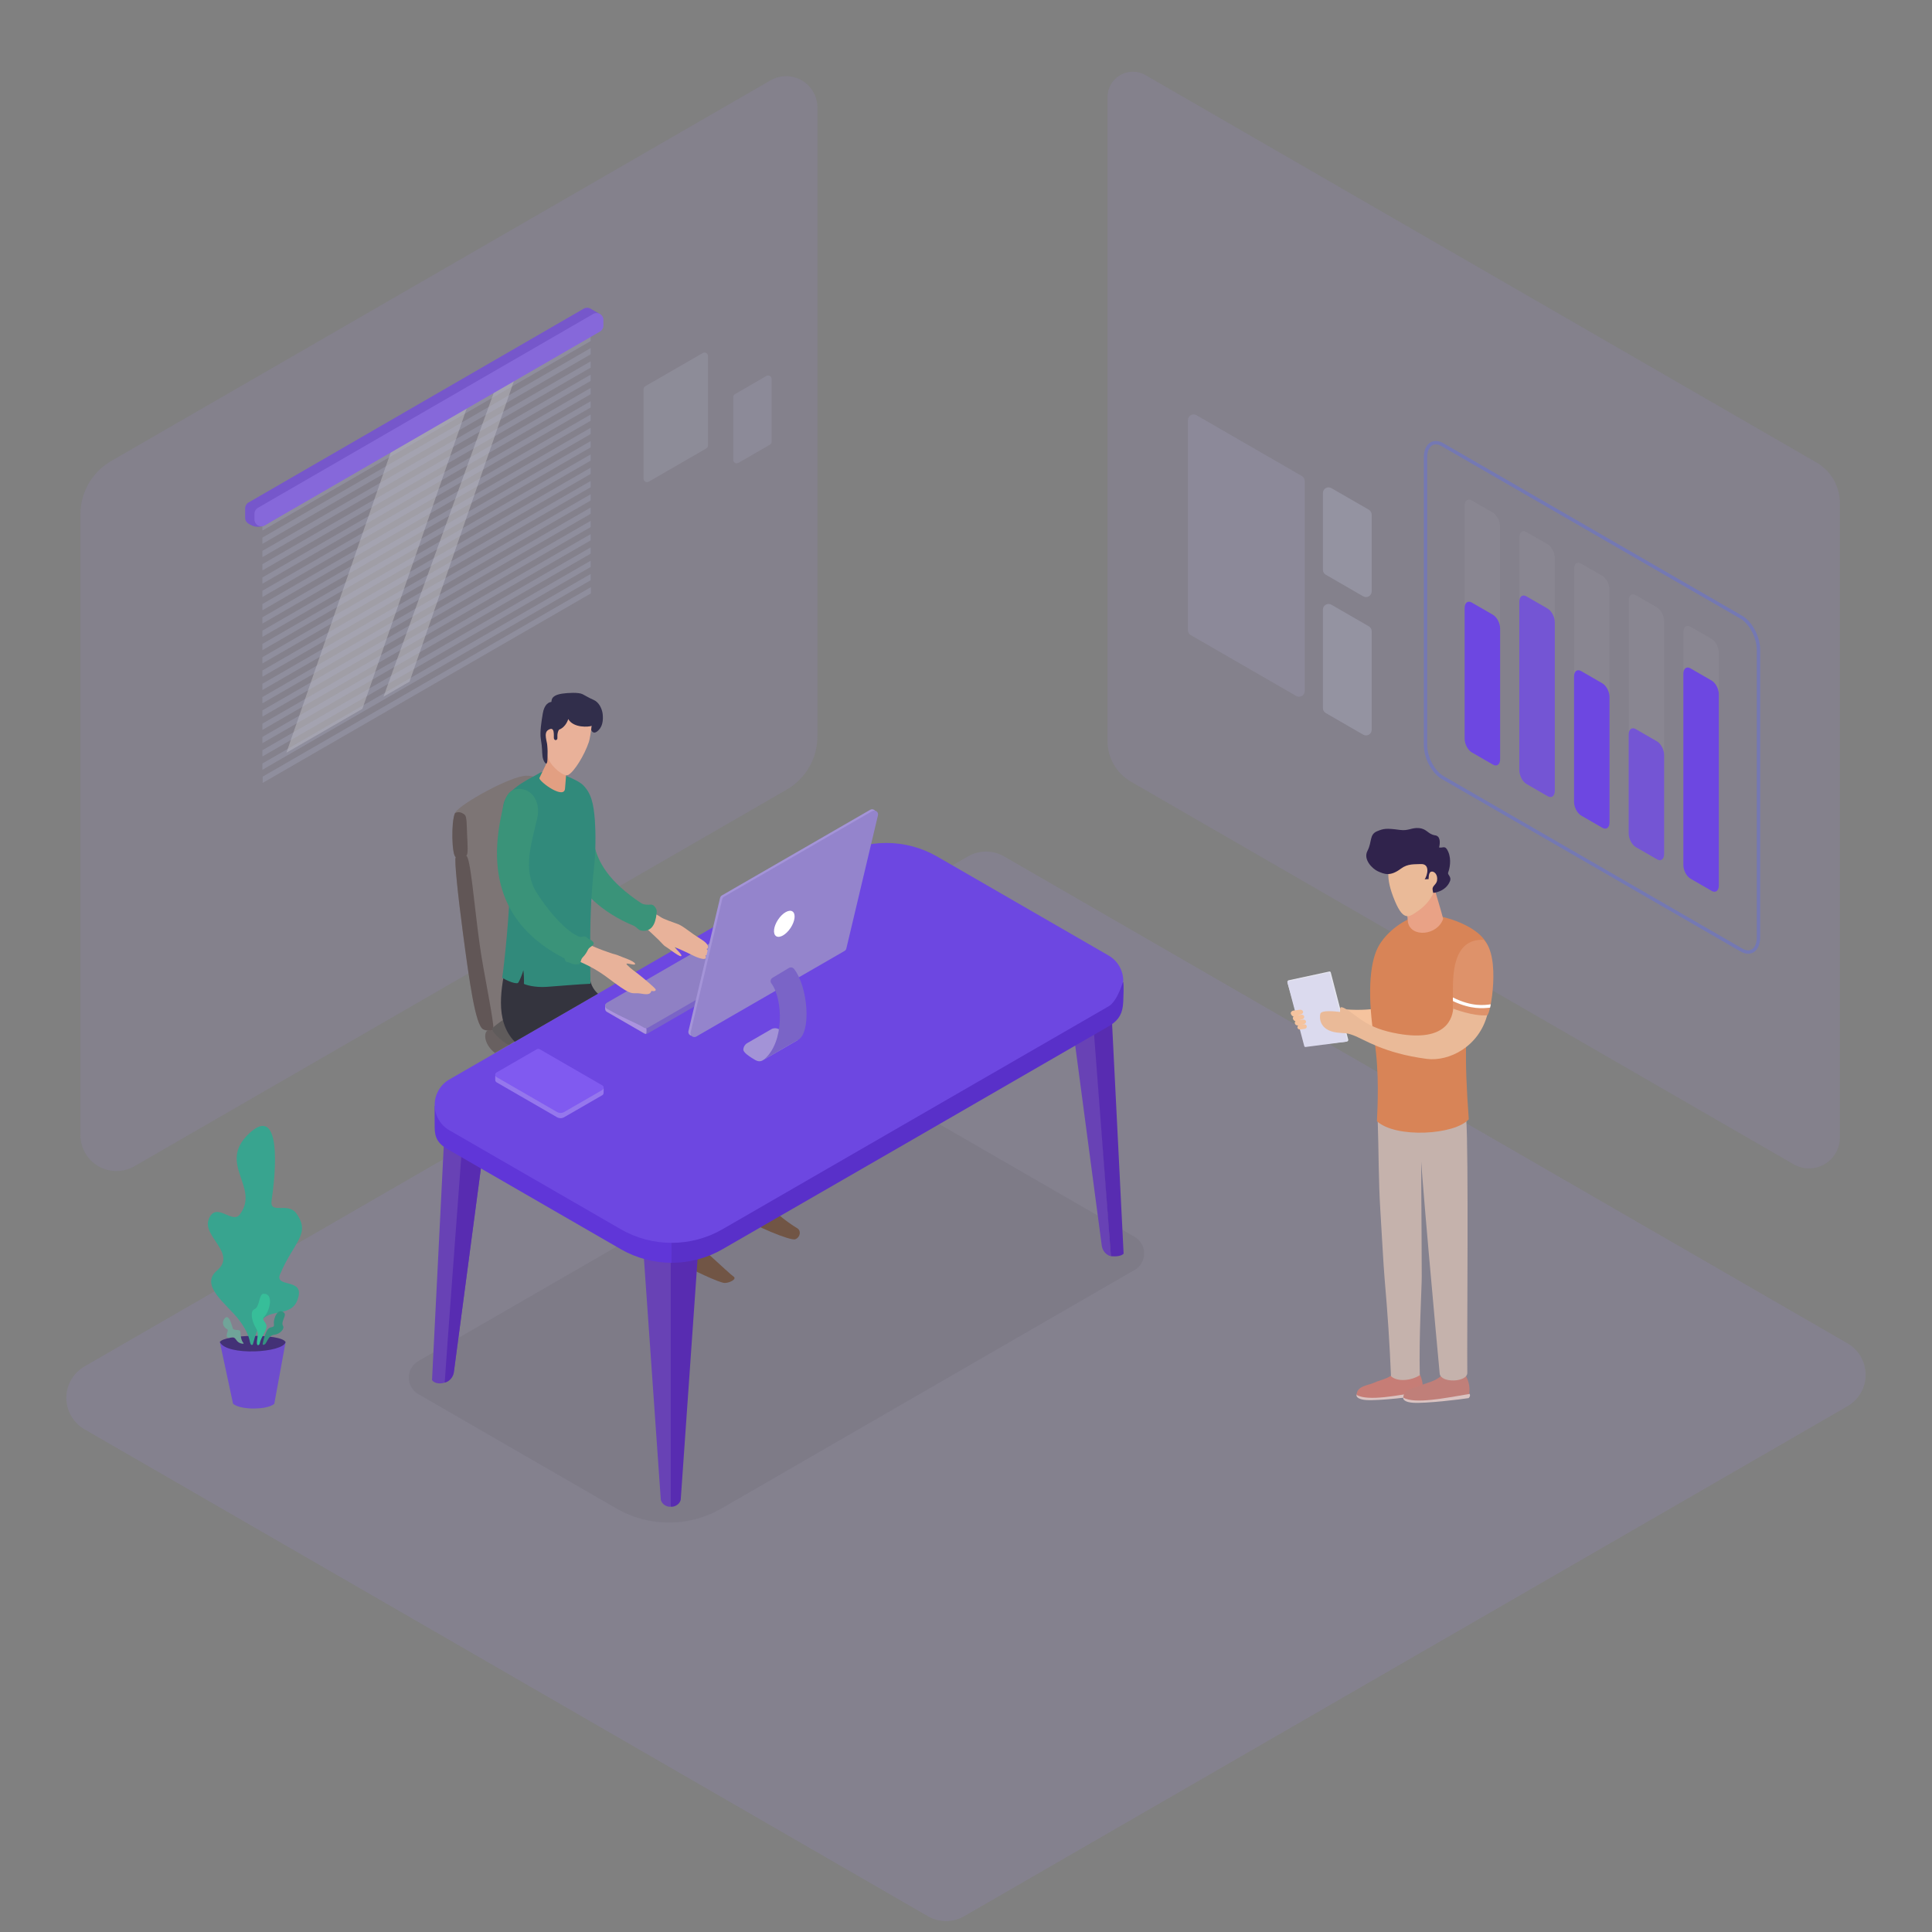 <svg preserveAspectRatio="xMidYMid meet" transform="translate3d(0px, 0px, 0px)" viewBox="0 0 1080 1080" xmlns="http://www.w3.org/2000/svg" xmlns:xlink="http://www.w3.org/1999/xlink"><rect x="0" y="0" width="1080" height="1080" fill="#808080" stroke="none"/><clipPath id="a"><path d="m0 0h1080v1080h-1080z"/></clipPath><g clip-path="url(#a)"><path d="m1.03-296.21c6.279-3.625 14.017-3.625 20.296 0 60.286 34.807 372.081 214.823 471.428 272.181 6.286 3.625 10.15 10.325 10.15 17.577 0 7.251-3.864 13.952-10.15 17.577-102.437 59.144-431.698 249.242-493.781 285.086-6.28 3.625-14.017 3.625-20.296 0-60.287-34.807-372.085-214.823-471.431-272.181-6.279-3.625-10.148-10.325-10.148-17.577 0-7.251 3.869-13.951 10.148-17.577 102.441-59.144 431.7-249.242 493.784-285.086z" display="block" fill="#a58def" opacity=".13" transform="translate(539.999 774.965)"/><g display="block" transform="translate(44.951 42.579)"><path d="m206.003-288.531c0-6.253-3.335-12.03-8.749-15.156-5.415-3.125-12.085-3.125-17.499 0-77.559 44.779-304.263 175.667-368.572 212.795-10.635 6.141-17.186 17.488-17.187 29.769v347.029c0 7.19 3.836 13.833 10.063 17.428 6.226 3.595 13.897 3.595 20.124 0 81.017-46.775 301.38-174.002 364.633-210.521 10.635-6.14 17.187-17.488 17.187-29.768z" fill="#a58def" fill-opacity=".11" transform="translate(206.003 306.03)"/><path d="m5.02 64.82s-14.574 8.415-14.574 8.415 62.153-171.32 62.153-171.32 11.232-6.486 11.232-6.486-58.811 169.391-58.811 169.391zm-26.374 15.227s-42.477 24.524-42.477 24.524 58.812-169.39 58.812-169.39 42.475-24.524 42.475-24.524-58.81 169.39-58.81 169.39z" fill="#f5f5f5" fill-opacity=".25" transform="translate(178.977 273.627)"/><path d="m91.672-125.259s-183.486 105.935-183.486 105.935v3.512s183.486-105.936 183.486-105.936zm0 7.429s-183.486 105.935-183.486 105.935v3.512s183.486-105.936 183.486-105.936zm0 7.429s-183.486 105.935-183.486 105.935v3.512s183.486-105.936 183.486-105.936zm0 7.429s-183.486 105.936-183.486 105.936v3.512s183.486-105.937 183.486-105.937zm0 7.429s-183.486 105.936-183.486 105.936v3.512s183.486-105.937 183.486-105.937zm0 7.429s-183.486 105.936-183.486 105.936v3.512s183.486-105.937 183.486-105.937zm0 7.43s-183.486 105.936-183.486 105.936v3.511s183.486-105.936 183.486-105.936zm0 7.429s-183.486 105.936-183.486 105.936v3.511s183.486-105.936 183.486-105.936zm0 7.429s-183.486 105.936-183.486 105.936v3.511s183.486-105.936 183.486-105.936zm0 7.429s-183.486 105.937-183.486 105.937v3.511s183.486-105.937 183.486-105.937zm0 7.429s-183.486 105.937-183.486 105.937v3.511s183.486-105.937 183.486-105.937zm0 7.429s-183.486 105.937-183.486 105.937v3.511s183.486-105.937 183.486-105.937zm0 7.43s-183.486 105.936-183.486 105.936v3.511s183.486-105.936 183.486-105.936zm0 7.429s-183.486 105.936-183.486 105.936v3.511s183.486-105.936 183.486-105.936zm0 7.429s-183.486 105.936-183.486 105.936v3.511s183.486-105.936 183.486-105.936zm0 7.429s-183.486 105.937-183.486 105.937v3.511s183.486-105.937 183.486-105.937zm0 7.429s-183.486 105.937-183.486 105.937v3.511s183.486-105.937 183.486-105.937zm0 7.429s-183.486 105.937-183.486 105.937v3.511s183.486-105.937 183.486-105.937zm0 7.429s-183.486 105.937-183.486 105.937v3.511s183.486-105.937 183.486-105.937zm.142 7.348s-183.487 105.936-183.487 105.936v3.511s183.487-105.936 183.487-105.936z" fill="#b2b6d0" fill-opacity=".25" transform="translate(193.556 269.825)"/><path d="m94.225-60.837c-1.175-.678-2.623-.677-3.797.002-18.64 10.779-168.748 97.576-187.376 108.347-1.172.678-1.894 1.93-1.894 3.285v5.277c0 1.356.723 2.606 1.896 3.284.346.199.72.417 1.103.637 2.632 1.52 5.883 1.48 8.477-.103 26.476-16.168 169.313-103.384 180.992-110.516.5-.305.921-.721 1.232-1.217 1.148-1.823 3.984-6.328 3.984-6.328s-2.694-1.557-4.617-2.668z" fill="#7657cb" transform="translate(190.932 190.8)"/><path d="m97.526-55.831c0-1.356-.723-2.609-1.898-3.286-1.174-.678-2.621-.677-3.794.001-29.872 17.274-169.66 98.101-187.465 108.396-1.173.677-1.895 1.929-1.895 3.283v3.269c0 1.356.724 2.609 1.898 3.286 1.175.677 2.621.676 3.795-.002 29.872-17.272 169.66-98.1 187.465-108.395 1.172-.678 1.894-1.93 1.894-3.284z" fill="#8668da" transform="translate(194.825 192.04)"/><g fill-opacity=".15"><path d="m18.015-34.277c0-.694-.371-1.336-.972-1.683-.601-.347-1.342-.347-1.943 0-7.555 4.362-27.508 15.883-32.144 18.558-.601.348-.972.989-.972 1.684v49.993c0 .695.371 1.337.972 1.684.601.347 1.342.347 1.943 0 7.556-4.363 27.509-15.883 32.144-18.559.601-.347.972-.989.972-1.683z" fill="#c7cbe1" transform="translate(332.811 190.717)"/><path d="m10.733-22.602c0-.694-.37-1.335-.971-1.682-.602-.348-1.342-.348-1.943 0-4.887 2.821-14.504 8.373-17.581 10.15-.601.347-.971.988-.971 1.682v35.054c0 .694.37 1.335.971 1.682.601.347 1.342.347 1.943 0 4.888-2.821 14.503-8.372 17.581-10.149.601-.347.971-.989.971-1.683z" fill="#c0bedf" transform="translate(375.663 191.873)"/></g></g><g display="block" transform="translate(619.103 40.081)"><path d="m-204.708-292.37c0-5.059 2.699-9.735 7.081-12.265 4.382-2.529 9.78-2.529 14.162 0 73.537 42.457 315.987 182.436 375.095 216.562 8.095 4.673 13.081 13.309 13.081 22.656v354.683c0 6.169-3.291 11.869-8.634 14.953-5.342 3.085-11.923 3.085-17.266 0-78.592-45.376-312.524-180.435-370.438-213.873-8.095-4.673-13.081-13.309-13.081-22.656z" fill="#a58def" fill-opacity=".11" transform="translate(204.709 306.533)"/><path d="m-32.636-75.745c0-1.131.604-2.177 1.584-2.743.98-.565 2.187-.565 3.167 0 13.353 7.71 50.778 29.318 58.937 34.028.98.565 1.584 1.611 1.584 2.743v117.462c0 1.132-.604 2.177-1.584 2.742-.98.566-2.187.566-3.167 0-13.353-7.709-50.779-29.316-58.937-34.027-.98-.566-1.584-1.612-1.584-2.743z" fill="#bfbce6" fill-opacity=".14" transform="translate(77.602 270.494)"/><path d="m-13.637-27.507c0-1.132.604-2.177 1.584-2.743.979-.566 2.187-.566 3.167 0 6.256 3.612 16.931 9.775 20.94 12.09.98.566 1.583 1.611 1.583 2.743v42.924c0 1.131-.603 2.177-1.583 2.743-.98.565-2.187.565-3.168 0-6.256-3.612-16.931-9.775-20.939-12.09-.98-.566-1.584-1.612-1.584-2.743z" fill="#c7cbe1" fill-opacity=".25" transform="translate(134.047 263.025)"/><path d="m-13.637-33.582c0-1.131.604-2.177 1.584-2.743.979-.565 2.187-.565 3.167 0 6.256 3.613 16.931 9.775 20.94 12.09.98.566 1.583 1.612 1.583 2.743v55.074c0 1.131-.603 2.177-1.583 2.743-.98.565-2.187.565-3.168 0-6.256-3.613-16.931-9.775-20.939-12.09-.98-.566-1.584-1.612-1.584-2.743z" fill="#c7cbe1" fill-opacity=".25" transform="translate(134.047 334.277)"/><path d="m93.074-26.522c0-7.037-4.278-15.21-9.554-18.256-31.982-18.464-135.059-77.975-167.04-96.44-5.277-3.046-9.554.188-9.554 7.223v160.518c0 7.035 4.277 15.208 9.554 18.255 31.981 18.464 135.058 77.975 167.04 96.44 5.276 3.046 9.554-.187 9.554-7.224z" fill="none" stroke="#626edd" stroke-linejoin="round" stroke-opacity=".48" stroke-width="1.9" transform="translate(270.828 349.756)"/><path d="m71.046-24.082c0-2.942-1.789-6.36-3.995-7.635-3.446-1.989-8.397-4.847-11.843-6.836-2.207-1.275-3.996.078-3.996 3.02v130.203c0 2.942 1.789 6.36 3.996 7.634 3.446 1.99 8.397 4.848 11.843 6.837 2.206 1.275 3.995-.078 3.995-3.02zm-30.565-17.647c0-2.942-1.788-6.36-3.995-7.634-3.446-1.989-8.397-4.847-11.843-6.837-2.207-1.274-3.995.078-3.995 3.02v130.203c0 2.943 1.788 6.36 3.995 7.634 3.446 1.99 8.397 4.848 11.843 6.838 2.207 1.274 3.995-.079 3.995-3.02zm-30.564-17.646c0-2.942-1.789-6.36-3.996-7.634-3.446-1.99-8.397-4.849-11.843-6.838-2.206-1.273-3.995.078-3.995 3.021v130.203c0 2.942 1.789 6.36 3.995 7.634 3.446 1.989 8.397 4.847 11.843 6.838 2.207 1.273 3.996-.079 3.996-3.022zm-30.565-17.647c0-2.942-1.789-6.36-3.996-7.634-3.446-1.989-8.397-4.848-11.843-6.837-2.206-1.275-3.995.078-3.995 3.02v130.203c0 2.942 1.789 6.36 3.995 7.634 3.446 1.99 8.397 4.848 11.843 6.837 2.207 1.275 3.996-.078 3.996-3.02zm-30.565-17.647c0-2.942-1.789-6.36-3.995-7.634-3.446-1.989-8.398-4.847-11.843-6.837-2.207-1.274-3.996.079-3.996 3.02v130.203c0 2.943 1.789 6.361 3.996 7.634 3.445 1.99 8.397 4.848 11.843 6.838 2.206 1.274 3.995-.079 3.995-3.02z" fill="#fff" fill-opacity=".04" transform="translate(270.684 348.803)"/><path d="m-20.648-55.835c0-2.942-1.788-6.36-3.995-7.635-3.446-1.989-8.398-4.847-11.844-6.836-2.206-1.275-3.995.078-3.995 3.02v94.22c0 2.943 1.789 6.36 3.995 7.634 3.446 1.989 8.398 4.848 11.844 6.838 2.207 1.274 3.995-.079 3.995-3.021zm61.13 74.221c0-2.943-1.79-6.359-3.996-7.633-3.446-1.989-8.398-4.849-11.843-6.839-2.207-1.274-3.996.079-3.996 3.021v55.292c0 2.942 1.789 6.36 3.996 7.635 3.445 1.989 8.397 4.847 11.843 6.836 2.206 1.275 3.996-.077 3.996-3.019z" fill="#7455d4" transform="translate(270.685 363.599)"/><path d="m-51.213-71.898c0-2.942-1.789-6.359-3.995-7.633-3.446-1.989-8.398-4.849-11.844-6.838-2.206-1.275-3.995.079-3.995 3.021v73.113c0 2.943 1.789 6.36 3.995 7.633 3.446 1.99 8.398 4.85 11.844 6.839 2.206 1.274 3.995-.079 3.995-3.021zm61.154 38.311c0-2.943-1.789-6.36-3.996-7.633-3.446-1.99-8.397-4.848-11.843-6.838-2.206-1.274-3.995.079-3.995 3.02v70.112c0 2.942 1.789 6.359 3.995 7.633 3.446 1.989 8.397 4.848 11.843 6.838 2.207 1.274 3.996-.078 3.996-3.021zm61.106-1.521c0-2.942-1.79-6.36-3.996-7.634-3.446-1.989-8.397-4.846-11.843-6.836-2.207-1.274-3.996.077-3.996 3.019v106.912c0 2.942 1.789 6.359 3.996 7.633 3.446 1.99 8.397 4.849 11.843 6.838 2.206 1.275 3.996-.079 3.996-3.021z" fill="#6d47e1" transform="translate(270.684 383.121)"/></g><g display="block" transform="translate(110.746 618.498)"><path d="m-18.377-17.255h36.753s-6.312 34.478-6.312 34.478-2.335 2.595-11.21 2.662c-9.135.069-11.856-2.682-11.856-2.682s-7.375-34.458-7.375-34.458z" fill="#6e4dcd" transform="translate(30.525 148.99)"/><path d="m18.376-1.428c-2.637-5.037-34.717-4.215-36.752 0 3.827 7.892 35.453 5.989 36.752 0z" fill="#433176" transform="translate(30.526 133.162)"/><path d="m4.467 7.997c.84.227 1.788.296 1.293-.271-1.297-1.487-1.592-4.266-1.668-6.065-.09-2.159-3.768-.251-4.337-2.309-1.161-4.204-2.561-7.645-4.521-5.269-1.301 1.576-1.49 4.305 1.539 6.05 1.135.654-1.945 4.181.827 4.752.645.134 2.511-1.41 4.093 1.03.916 1.411 1.877 1.84 2.774 2.082z" fill="#70a499" transform="translate(19.545 124.493)"/><path d="m-2.195 65.986c-.83-1.558-.249-5.425-6.757-13.869-6.448-8.366-21.966-18.893-12.159-27.173 11.508-9.715-8.232-19.092-4.56-28.69 4.009-10.479 13.147 2.859 17.372-2.709 11.575-15.257-12.708-28.169 5.009-45.103 15.756-15.058 16.654 10.923 12.802 37.176-1.208 8.233 9.053.659 13.849 7.32 8.263 11.478-1.483 15.897-9.114 34.002-3.098 7.346 12.193 2.442 10.423 11.787-2.615 13.817-17.003 6.061-21.288 15.209-3.463 7.39-3.859 10.996-4.332 12.123-.246.588-.941.5-1.246-.073z" fill="#38a48f" transform="translate(31.568 66.897)"/><path d="m-2.916 13.321c.165 1.426 1.332.853 1.497.1.808-3.681 3.105-6.122 3.769-8.876.779-3.227-3.29-4.17-1.123-6.366 3.105-3.146 5.403-12.926-.43-12.73-2.791.095-1.934 7.442-5.209 8.706-2.217.855-1.675 6.137.905 10.393 2.09 3.451.306 6.305.591 8.773z" fill="#37be99" transform="translate(35.79 119.268)"/><path d="m-5.319 9.89c-1 .856-1.52.51-1.421-.104.387-2.394 1.502-6.326 2.901-8.128 1.41-1.813 3.735-.44 3.381-2.744-.508-3.304 2.288-9.66 5.675-6.456 1.621 1.534-2.018 4.936-.608 7.341.956 1.628-1.545 4.605-4.963 4.976-3.131.34-4.148 4.414-4.965 5.115z" fill="#359280" transform="translate(42.855 122.881)"/></g><g display="block" transform="translate(756.118 609.857)"><path d="m17.452-3.131s2.846.961.745 3.177c-4.416.708-23.75 3.085-31.123 2.591-7.373-.494-6.104-4.449-2.997-3.938 8.219 1.353 33.375-1.83 33.375-1.83z" fill="#dac3c1" transform="translate(20.548 170.135)"/><path d="m12.173-7.584s6.902 5.353 5.589 14.717c-13.739 2.259-30.221 5.714-36.836 2.025.148-5.275 6.816-5.312 9.984-6.927 3.168-1.616 11.721-2.343 14.879-10.541 1.747-4.537 2.93-2.724 6.384.726z" fill="#c67d76" transform="translate(21.296 160.77)"/><path d="m-12.467-64.346c-.593-16.567 25.527-16.932 24.408 5.696-.335 14.199.148 51.379.186 80.787.008 6.772-1.613 33.332-1.092 55.23-4.65 2.979-12.362 3.911-16.085.588-.816-18.777-1.817-34.366-3.55-54.172-.704-8.059-1.777-28.654-2.399-38.298-1.051-16.27-.942-35.149-1.468-49.831z" fill="#c5b2ac" transform="translate(26.517 81.528)"/></g><g display="block" transform="translate(782.23 602.904)"><path d="m17.452-3.131s2.846.961.746 3.177c-4.417.708-23.751 3.085-31.124 2.591-7.373-.494-6.104-4.449-2.997-3.938 8.219 1.353 33.375-1.83 33.375-1.83z" fill="#dac3c1" transform="translate(20.548 178.597)"/><path d="m12.173-7.584s6.902 5.353 5.589 14.717c-13.739 2.259-30.22 5.714-36.836 2.025.148-5.275 6.816-5.312 9.984-6.927 3.168-1.616 11.722-2.343 14.879-10.541 1.747-4.537 2.93-2.724 6.384.726z" fill="#c07f79" transform="translate(21.296 169.232)"/><path d="m15.087-63.023c1.427 18.944.367 122.858.616 142.179.068 5.386-14.926 5.927-15.437.423-1.835-19.745-10.709-115.513-11.684-138.478-5.095-21.567 24.843-26.184 26.505-4.124z" fill="#c5b2ac" transform="translate(22.301 85.333)"/></g><g display="block" transform="matrix(.999 .04 -.04 .999 724.999 518.434)"><path d="m19.252-12.042s-12.156 17.511-50.989 12.279c-.854-.115-3.444-.261-6.815-.396-4.291-.172-4.529 1.446-3.714 2.17.642 1.017-7.789.025-5.001 4.602-.534 1.415.611 2.794 1.551 3.18-.328 1.142.894 2.452 1.891 2.897-.232.749.694 2.105 2.162 1.568.792-.29 3.894-1.016 7.577-3.831 1.74-1.33 4.394-.165 7.129.311 6.962 1.214 47.298 6.504 60.039-4.352 16.973-14.462-7.15-23.628-13.83-18.428z" fill="#f5c39e" transform="translate(50.305 43.548)"/><path d="m-21.846 7.763c13.307-12.467 16.909-28.074 23.647-29.938 13.423-3.714 20.045 4.888 16.951 17.396-1.503 6.078-8.234 14.127-12.142 18.901-9.18 11.211-14.393 11.767-14.393 11.767s-11.275-9.55-14.063-18.126z" fill="#de926a" transform="translate(88.749 26.14)"/><path d="m-7.437-10.007s.156-.181.156-.181c4.91 10.941 12.741 16.792 15.891 19.243 0 0-.71.572-.71.572s-.765.561-.765.561c-3.449-2.747-10.831-8.452-15.745-18.943 0 0 1.173-1.252 1.173-1.252z" fill="#e29184" transform="translate(78.87 39.285)"/></g><path d="m-1.41-62.237c10.872.6 33.993 8.257 34.152 21.925.097 8.339-2.66 14.832-9.284 27.465-4.454 9.507-5.035 29.971-2.536 65.032-7.809 8.807-40.925 10.626-51.349.94.404-7.806 1.476-27.318-1.248-44.778-3.921-25.141-2.692-42.764 1.974-52.136 4.636-9.31 17.86-19.022 28.291-18.448z" display="block" fill="#d88457" transform="matrix(1 -.003 .003 1 799.979 573.535)"/><g display="block" transform="matrix(.999 .033 -.033 .999 720.251 521.29)"><path d="m5.698-20.946c.361-.09.729.121.834.478 1.389 4.697 9.997 33.828 11.018 37.281.062.211.021.438-.111.613-.051.068-.105.14-.154.206-.111.149-.277.246-.461.272-2.401.329-19.129 2.628-22.463 3.086-.334.046-.653-.155-.756-.476-1.36-4.232-10.069-31.334-11.148-34.692-.069-.214-.03-.448.105-.628.058-.078.12-.162.175-.234.095-.128.232-.219.387-.258 2.211-.553 19.049-4.766 22.574-5.648z" fill="#e4e4ee" transform="translate(17.862 41.975)"/><path d="m5.438-20.941c.361-.09.728.12.834.477 1.342 4.543 9.44 31.947 10.893 36.862.056.191.028.397-.078.566-.106.169-.279.283-.476.316-3.668.603-19.222 3.158-22.485 3.694-.345.057-.678-.151-.778-.485-1.277-4.253-9.128-30.406-10.514-35.025-.055-.182-.033-.378.061-.544.094-.164.25-.283.434-.329 3.479-.871 18.769-4.697 22.109-5.532z" fill="#dbdaee" transform="translate(17.585 42.688)"/><path d="m-.59-2.371s1.787-.357 1.787-.357c.857-.172 1.666.268 1.808.979.142.712-.437 1.427-1.294 1.598-.397.08-.821.264-1.251.469 0 0 1.855-.355 1.855-.355.848-.162 1.645.278 1.779.981.134.703-.444 1.405-1.292 1.567-.428.082-.905.212-1.389.348 0 0 1.694-.282 1.694-.282.703-.117 1.366.349 1.481 1.042.115.692-.361 1.348-1.063 1.465-.803.133-1.837.305-2.64.439-.703.117-1.364-.35-1.48-1.042-.08-.48.125-.942.492-1.22-.085.019-.168.036-.25.052-.847.162-1.67-.471-1.804-1.174-.074-.386.066-.77.347-1.066-.718-.148-1.386-.963-1.505-1.559-.081-.406.073-.813.379-1.12-.83-.044-1.531-1.015-1.643-1.685-.123-.733.532-1.453 1.462-1.609 1.064-.178 2.432-.406 3.496-.584.93-.156 1.783.312 1.906 1.044.123.733-.532 1.452-1.462 1.608-.431.072-.917.256-1.413.461z" fill="#f5c39e" transform="translate(7.375 48.442)"/><path d="m-28.832 9.205c6.288 2.047 17.206 9.5 41.607 11.867 12.391 1.202 29.113-7.71 33.129-26.207 2.148-9.896-19.377-17.139-19.24-3.5.065 6.472-3.296 19.938-30.156 16.203-18.286-2.544-22.565-8.966-29.978-12.95-3.765-2.023-3.055-.045-3.069 1.839-2.627-.258-10.472-.854-10.992 1.355-.52 2.209-.312 9.229 9.588 10.206 4.703.463 4.588-.285 9.111 1.187z" fill="#eaba98" transform="translate(66.862 46.996)"/><path d="m7.28 20.737c1.922-.167 6.679-33.353-3.335-42.115-17.905-.233-16.406 21.781-16.201 30.019.124 4.942.409 8.981.409 8.981s11.1 3.989 19.127 3.115z" fill="#de926a" transform="translate(105.288 21.862)"/><path d="m10.649.395s-.18 1.131-.18 1.131-.137.744-.137.744c-3.881.511-10.386 1.527-20.873-2.973 0 0-.107-2.039-.107-2.039 11.098 5.071 17.938 3.657 21.297 3.137z" fill="#fff" transform="translate(103.752 35.994)"/></g><g display="block" transform="matrix(.999 -.042 .042 .999 760.916 463.223)"><path d="m5.822-11.458c2.011 8.255 3.629 14.086 4.808 19.659-3.537 9.265-18.325 9.916-19.755 1.156-.175-4.814-.938-12.482-1.109-16.099-.395-8.332 14.433-11.376 16.056-4.716z" fill="#e9a286" transform="translate(33.038 44.066)"/><path d="m-14.149-11.541c-.252 1.917-3.713 6.296 1.84 21.092 4.426 11.792 7.686 9.046 12.831 5.779 4.537-2.881 8.266-7.173 9.732-11.731 6.547-2.469 7.608-17.981-3.724-21.608-10.418-3.334-20.288 3.498-20.679 6.468z" fill="#eaba98" transform="translate(29.495 31.829)"/><path d="m18.028-6.639c.784-2.663.992-6.284-1.845-6.84-4.234-.831-4.329-3.774-8.847-4.43-4.132-.6-5.938 1.427-10.805.554-7.578-1.361-9.045-1.132-12.707.192-4.577 1.655-2.976 5.708-5.915 10.812-2.704 4.693 2.435 10.123 5.342 11.577 3.658 1.831 6.828 3.261 12.921-.898 4.062-2.773 7.754-2.048 11.01-2.126 5.905-.143 3.462 6.893 2.048 8.608 0 0 2.213-.017 2.213-.017s-.009-3.676 1.563-4.086c1.571-.41 3.787 1.635 3.113 5.051-.451 2.287-2.913 2.905-2.723 4.932.189 2.026.349 1.915.349 1.915s6.887-.233 9.553-6.135c1.15-2.546-1.373-3.595-.798-4.917.849-1.949 2.295-6.99.528-11.591-1.572-4.098-2.823-1.97-5-2.601z" fill="#30234c" transform="translate(25.045 18.966)"/></g><g display="block" transform="translate(228.522 468.421)"><path d="m13.454-22.391c-.658 2.544-12.281 5.971-8.285 9.078 3.997 3.107 25.204 12.394 28.065 11.331 2.861-1.063 3.392-4.86 1.077-6.174-2.316-1.315-7.299-4.827-10.469-7.614-3.17-2.788-10.368-6.696-10.388-6.621zm-38.114 21.388c-.497 2.224-11.967 9.12-6.43 12.357 5.967 3.49 21.988 11.112 24.87 11.101 2.881-.01 6.828-2.164 5.06-3.484-4.154-3.104-18.442-17.407-23.5-19.974z" fill="#775948" transform="translate(182.805 226.308)"/><path d="m-200.215 43.936c-3.296-1.903-5.326-5.419-5.326-9.224 0-3.806 2.03-7.322 5.326-9.225 44.944-25.948 172.967-99.862 231.047-133.395 18.126-10.465 40.457-10.465 58.583 0 58.08 33.533 65.855 38.022 110.799 63.97 3.296 1.903 5.326 5.419 5.326 9.224 0 3.806-2.03 7.322-5.326 9.226-44.943 25.948-172.963 99.863-231.043 133.396-18.126 10.465-40.457 10.465-58.584 0-58.08-33.533-65.857-38.023-110.802-63.972z" fill-opacity=".05" transform="translate(205.54 266.956)"/><path d="m166.546-141.265h12.755s10.387 139.27 10.457 142.217c-2.377-.544-4.494-2.589-5.085-5.583 0 0-18.127-136.634-18.127-136.634zm-326.011 70.647h-23.237s-7.056 140.768-7.056 140.768c1.985 3.323 10.86 2.48 12.166-4.134 0 0 18.127-136.634 18.127-136.634zm88.016 70.819s15.628.278 15.628.278-.481 140.49-.481 140.49c-2.083.296-5.226-1.369-5.587-4.134 0 0-9.56-136.634-9.56-136.634z" fill="#6842b5" transform="translate(202.742 232.869)"/><path d="m171.928-140.375s10.773-.89 10.773-.89 7.057 140.768 7.057 140.768c-1.227 1.374-4.049 1.699-7.097 1.44 0 0-10.733-141.318-10.733-141.318zm-338.474 69.757h-12.754s-10.389 139.269-10.458 142.217c2.377-.545 4.494-2.589 5.085-5.583 0 0 18.127-136.634 18.127-136.634zm118.31 70.819h-15.147v140.768c2.084.296 5.226-1.369 5.586-4.134 0 0 9.561-136.634 9.561-136.634z" fill="#582cb1" transform="translate(209.824 232.869)"/><path d="m66.26 43.841c-9.791-.016-19.667-2.56-28.443-7.625-52.334-30.216-53.683-30.995-97.08-56.051-6.887-3.976-6.912-8.721-6.943-13.041-.055-7.541 0-10.965 0-10.965s37.965 21.919 103.991 60.039c8.784 5.072 18.587 7.499 28.388 7.51 0 0 .087 20.133.087 20.133z" fill="#6036d8" transform="translate(80.662 193.649)"/><path d="m-126.499 58.345c9.856.018 19.719-2.409 28.553-7.51 66.026-38.12 223.995-129.323 223.995-129.323s.45 1.193 0 11.013c-.293 6.374-2.213 9.861-7.057 13.107-63.53 36.81-169.83 98.097-216.946 125.244-8.81 5.076-18.639 7.611-28.462 7.599 0 0-.083-20.13-.083-20.13z" fill="#5930c9" transform="translate(273.334 159.012)"/><path d="m-184.269 48.834c-5.071-2.927-8.194-8.338-8.194-14.193s3.123-11.265 8.194-14.193c49.897-28.808 162.806-93.996 215.8-124.592 17.617-10.172 39.324-10.172 56.941 0 52.993 30.596 45.901 26.501 95.797 55.308 5.07 2.928 8.194 8.339 8.194 14.193 0 0-3.124 11.266-8.194 14.193-49.896 28.809-162.803 93.998-215.796 124.594-17.618 10.172-39.325 10.172-56.942 0-52.994-30.595-45.902-26.502-95.8-55.31z" fill="#6d47e1" transform="translate(206.929 114.566)"/><path d="m-29.929-12.542c8.613 1.085 51.499 6.432 59.859 7.302.537.056.302 2.997.302 3.538 0 .54-.288 1.04-.756 1.31-8.155 4.708-13.56 7.829-21.279 12.285-1.242.717-2.772.717-4.013 0-7.481-4.319-25.855-14.926-33.757-19.489-.468-.27-.756-.769-.756-1.31 0-.54-.138-3.704.4-3.636z" fill="#9577ed" transform="translate(78.658 144.211)"/><path d="m-7.142-17.713c.559-.323 1.247-.323 1.806 0 5.486 3.167 26.501 15.3 34.861 20.126.468.27.755.77.755 1.31 0 .541-.287 1.04-.755 1.31-8.155 4.708-13.562 7.829-21.28 12.286-1.242.717-2.771.717-4.013 0-7.481-4.319-25.855-14.927-33.757-19.49-.468-.27-.755-.769-.755-1.31 0-.54.287-1.039.755-1.31 8.613-4.972 16.737-9.662 22.383-12.922z" fill="#805af0" transform="translate(78.61 135.866)"/></g><g display="block" transform="translate(337.79 524.105)"><path d="m-42.403 8.558c-.597-.345-.966-.982-.966-1.671 0-.69-.26-2.306.424-2.6 4.26 1.663 21.645 12.006 22.7 12.011 1.409.006 60.592-35.609 63.506-37.054.368-.129.221 3.173.221 3.863 0 .689-.367 1.326-.964 1.671-13.384 7.727-54.076 31.221-62.092 35.849-.298.172-.63.258-.964.258-.333 0-.667-.086-.965-.258-6.145-3.548-10.743-6.204-20.9-12.069z" fill="#7a64c7" transform="translate(43.878 32.964)"/><path d="m-10.547-4.029c-.597-.345-.965-.982-.965-1.671 0-.69-.256-2.304.428-2.598 4.047 2.789 21.584 12.443 22.387 13.128.465.396.349 3.468.015 3.468-.333 0-.666-.086-.964-.258-6.145-3.548-10.744-6.204-20.901-12.069z" fill="#ab93df" transform="translate(12.022 45.551)"/><path d="m-42.46 14.265c-.597-.345-.966-.982-.966-1.671 0-.69.369-1.327.966-1.671 13.385-7.727 54.08-31.218 62.095-35.845 0 0 1.333-.344 1.93 0 6.144 3.548 10.74 4.789 20.896 10.653.597.344.965.981.965 1.671 0 .689-.368 1.326-.965 1.671-13.384 7.727-54.075 31.221-62.091 35.849-.597.344-1.333.344-1.93 0-6.145-3.548-10.743-4.792-20.9-10.657z" fill="#8f80c4" transform="translate(43.935 25.516)"/></g><g display="block" transform="translate(251.825 433.328)"><path d="m7.586 1.405c-3.893-2.524-10.237-7.549-10.237-7.549s-2.753-.458-3.531.809c-1.418 2.308-.603 7.545 4.766 11.937.359-.179 9.016-5.178 9.002-5.197z" fill="#686060" transform="translate(26.208 148.689)"/><path d="m13.464-73.319c-8.564-.062-36.528 15.461-39.748 20.367-2.552 3.887-2.183 24.152.145 25.128-.981.914 1.363 22.368 4.016 42.382 3.538 26.681 6.95 51.635 11.304 53.856 9.736 4.967 34.263-15.652 34.263-15.652 5.392-6.311 1.706-75.251.157-110.824-.318-9.048-.792-15.189-10.137-15.257z" fill="#7d7575" transform="translate(29.086 73.631)"/><path d="m-9.899-60.477c1.437-.701 3.33-.842 5.451.982 1.213 1.043 1.08 6.051 1.311 11.013.272 5.808.714 11.612-.542 11.785 2.463.772 4.377 26.738 7.572 49.734 2.306 16.602 8.253 43.69 7.629 47.581-.021.133-.046.26-.073.383-2.139.318-4.061.175-5.609-.614-4.354-2.221-7.766-27.176-11.303-53.856-2.654-20.015-4.998-41.469-4.017-42.383-2.24-.939-2.666-19.751-.419-24.625z" fill="#615656" transform="translate(12.427 81.659)"/><path d="m-15.92 15.5c-3.179-1.464-10.473-7.8-9.122-9.343 3.281-3.748 30.95-21.657 38.823-19.438 4.158 1.172 8.729 3.669 12.613 4.351 0 0-42.314 24.43-42.314 24.43z" fill="#5f5b5b" transform="translate(48.495 135.298)"/><path d="m-17.379 21.988s46.527-26.863 46.527-26.863c-2.714-2.437-4.649-5.876-4.865-11.426 0 0-46.562-5.687-46.562-5.687-2.26 12.924-6.869 31.741 4.9 43.976z" fill="#34343e" transform="translate(53.295 127.04)"/></g><g display="block" transform="matrix(.997 .078 -.078 .997 311.486 432.048)"><path d="m-14.663-11.732c-5.563-1.894-7.91 6.382-3.442 8.288 4.569 1.947 6.546 4.075 11.535 8.042 1.074.854 2.99 2.882 3.874 3.224 1.044.403 7.696 4.918 8.994 4.768 2.069-.239-5.084-5.304-3.515-4.753 2.738.964 6.876 2.388 8.695 3.186 3.666 1.608 7.647 2.603 8.537 1.882.88-.713.202-1.298-.033-1.878.575.097 1.309-.052 1.673-1.047.273-.746-.432-1.971-1.345-2.533 1.063-.16 2.263-2.34-3.923-5.476-6.187-3.137-9.724-6.16-13.155-7.178-3.43-1.018-7.934-1.983-10.045-3.252-1.113-.669-3.633-1.838-7.85-3.273z" fill="#e8b29a" transform="translate(70.527 84.169)"/><path d="m30.628 30.448c-.02 3.216-.142 11.915-7.949 11.145-1.397-.138-2.914-1.923-4.216-2.346-38.353-12.461-46.758-42.795-47.954-60.466-1.146-16.958 12.845-21.144 17.222-9.686 6.078 15.911-3.805 36.215 33.665 57.118 2.199 1.227 4.639.536 5.841.483 1.653-.072 3.4 2.233 3.391 3.752z" fill="#3a9379" transform="translate(30.887 42.613)"/></g><path d="m-24.017-42.745c-3.536 8.158 2.579 25.778 3.715 42.268 1.136 16.489-2.211 53.583-2.747 57.069 6.055 3.242 8.866 3.019 8.974 2.536.873-1.26 2.332-5.238 2.725-7.096.292 1.617.627 5.871.51 7.624.908.506 5.993 2.014 12.904 1.353 8.351-.799 16.989-1.834 24.269-2.329-.074-2.422-.591-13.238-.819-29.06-.263-18.225.833-31.945 1.12-34.988.919-9.732.487-21.24-.112-27.264-.942-9.473-2.433-15.304-7.296-19.739-3.508-3.199-19.291-9.299-24.388-5.904-3.566 2.377-15.457 7.691-18.855 15.53z" display="block" fill="#318a7b" transform="matrix(1 .025 -.025 1 305.203 490.594)"/><g display="block" transform="matrix(.998 .064 -.064 .998 274.183 439.06)"><path d="m-23.154-3.376c-5.911-1.948-.868-13.386 6.114-10.048 6.875 3.287 13.328 5.51 20.277 7.291 1.291.331 2.734.504 3.904.979 1.546.626 8.584 2.302 9.313 3.849.796 1.689-6.631-1.003-4.314 1.064 2.375 2.118 5.047 3.679 6.351 4.552 2.908 1.948 10.16 7.35 10.367 8.014.207.663-.266 1.287-2.309.997-.438 1.537-1.098 2.428-5.602 1.891-4.505-.537-4.222 1.549-11.335-2.635-7.113-4.184-10.047-6.987-18.482-10.759-3.954-1.768-9.069-3.476-14.284-5.195z" fill="#e8b29a" transform="translate(70.574 95.538)"/><path d="m23.237 47.88c1.434-.506.666-2.368 2.046-3.975 1.26-1.469 1.938-2.704 2.686-4.526.684-1.666 4.132-2.722 2.47-4.427-1.022-1.048-1.806-1.21-2.582-1.531-.77-.319-.945-1.143-2.464-1.169-1.207-.021-1.498.696-2.756.338-7.179-2.048-18.634-13.474-25.591-23.348-8.505-12.071-4.576-26.505-2.131-41.329 1.409-8.54-3.484-16.302-11.444-15.619-7.178.616-7.642 7.994-8.705 15.155-6.867 46.263 15.905 67.128 40.518 77.873.153 2.244 2.072 1.707 3.316 2.265 1.791.802 3.82.581 4.637.293z" fill="#3a9379" transform="translate(32.352 48.639)"/></g><g display="block" transform="matrix(.994 .11 -.11 .994 304.186 384.578)"><path d="m-5.347-13.2s.754 7.135.754 7.135-3.087 8.779-3.087 8.779c.921 2.466 15.361 10.486 14.914 4.046.06-.582-.374-11.034-.374-11.034s-12.207-8.926-12.207-8.926z" fill="#e29f82" transform="translate(10.54 47.711)"/><path d="m-11.994 2.877c.305 1.508 1.601 5.751 3.368 9.066 2.049 3.845 9.592 9.133 11.981 7.38 3.069-2.252 7.626-11.733 9.323-19.511.62-2.841.704-15.068.704-15.068s-9.754-5.82-9.754-5.82-12.486 5.622-12.486 5.622-4.524 10.041-4.524 10.041c.381 2.398 1.066 6.699 1.388 8.29z" fill="#e9b199" transform="translate(15.488 27.431)"/><path d="m-2.305-5.697s-.649 4.543-4.499 6.505c-1.061 2.381-.225 4.459-.341 5.229-.479 1.065-1.536.964-1.918-.05-.389-1.035.044-7.496-3.809-4.285-2.367 1.973.317 6.634.543 8.635.041.363.527 2.279.695 4.828.163 2.474.509 3.789.156 4.894-.372 1.165-2.24-.992-2.814-3.389-.662-2.766-.515-4.261-2.013-9.581-1.042-3.701-.738-9.967-.482-14.378.3-5.155 2.662-6.559 3.958-6.84.572-.124-1.482-3.425 5.634-5.314 3.051-.81 9.025-1.781 11.25-.954 2.605.97 3.459 1.542 6.61 2.521 3.185.988 5.255 4.584 5.864 7.32.818 3.669.489 6.731-1.091 8.908-2.834 3.909-4.35.519-4.35.519s.052-1.061.066-2.241c-1.367.843-10.051 2.477-13.459-2.327z" fill="#312e4b" transform="translate(17.597 21.474)"/></g><g display="block" transform="matrix(1 0 -0 1 384.403 452.004)"><path d="m-33.673-15.163c-.507.293-.872.781-1.007 1.351-1.752 7.382-13.878 58.477-17.682 74.507-.196.827.119 1.69.8 2.198.681.507 1.598.56 2.333.136 16.48-9.515 75.37-43.515 82.9-47.862.507-.293.87-.781 1.005-1.351 1.752-7.383 13.881-58.479 17.686-74.511.196-.827-.119-1.691-.8-2.197-.681-.508-1.599-.561-2.334-.137-16.481 9.516-75.371 43.518-82.901 47.866z" fill="#a494d8" transform="translate(52.808 63.703)"/><path d="m-33.673-15.163c-.507.293-.872.781-1.007 1.351-1.752 7.382-13.878 58.477-17.682 74.507-.196.827.119 1.69.8 2.198.681.507 1.598.56 2.333.136 16.48-9.515 75.37-43.515 82.9-47.862.507-.293.87-.781 1.005-1.351 1.752-7.383 13.881-58.48 17.686-74.511.196-.826-.119-1.691-.8-2.198-.681-.507-1.599-.56-2.334-.135-16.481 9.516-75.371 43.517-82.901 47.865z" fill="#9484cc" transform="translate(54.03 64.408)"/><path d="m4.579-6.904c1.929 1.28 1.444 5.412-1.084 9.223-2.527 3.81-6.146 5.865-8.075 4.585-1.929-1.279-1.443-5.412 1.084-9.222 2.528-3.811 6.146-5.866 8.075-4.586z" fill="#fff" transform="translate(54.03 64.409)"/><path d="m-10.475 7.459c-1.284-.813-4.742-3.082-4.711-4.601.03-1.52.854-2.912 2.17-3.673 4.442-2.572 10.284-5.947 13.399-7.746 1.345-.777 3.005-.777 4.351 0 3.071 1.774 10.483 6.054 10.483 6.054s-18.925 10.927-18.925 10.927c-2.526 1.75-4.063.759-6.767-.961z" fill="#a393d7" transform="translate(46.32 131.927)"/><path d="m-9.008-16.56c-.426-.481-.614-1.126-.515-1.76.099-.635.475-1.192 1.027-1.52 2.638-1.627 6.906-4.163 9.187-5.518.925-.55 2.113-.353 2.81.467 8.002 10.234 9.806 35.908 2.173 39.857-1.96 1.014-18.981 10.943-18.981 10.943 11.74-9.773 10.561-33.977 4.299-42.469z" fill="#7a64c7" transform="translate(55.92 114.438)"/></g></g></svg>